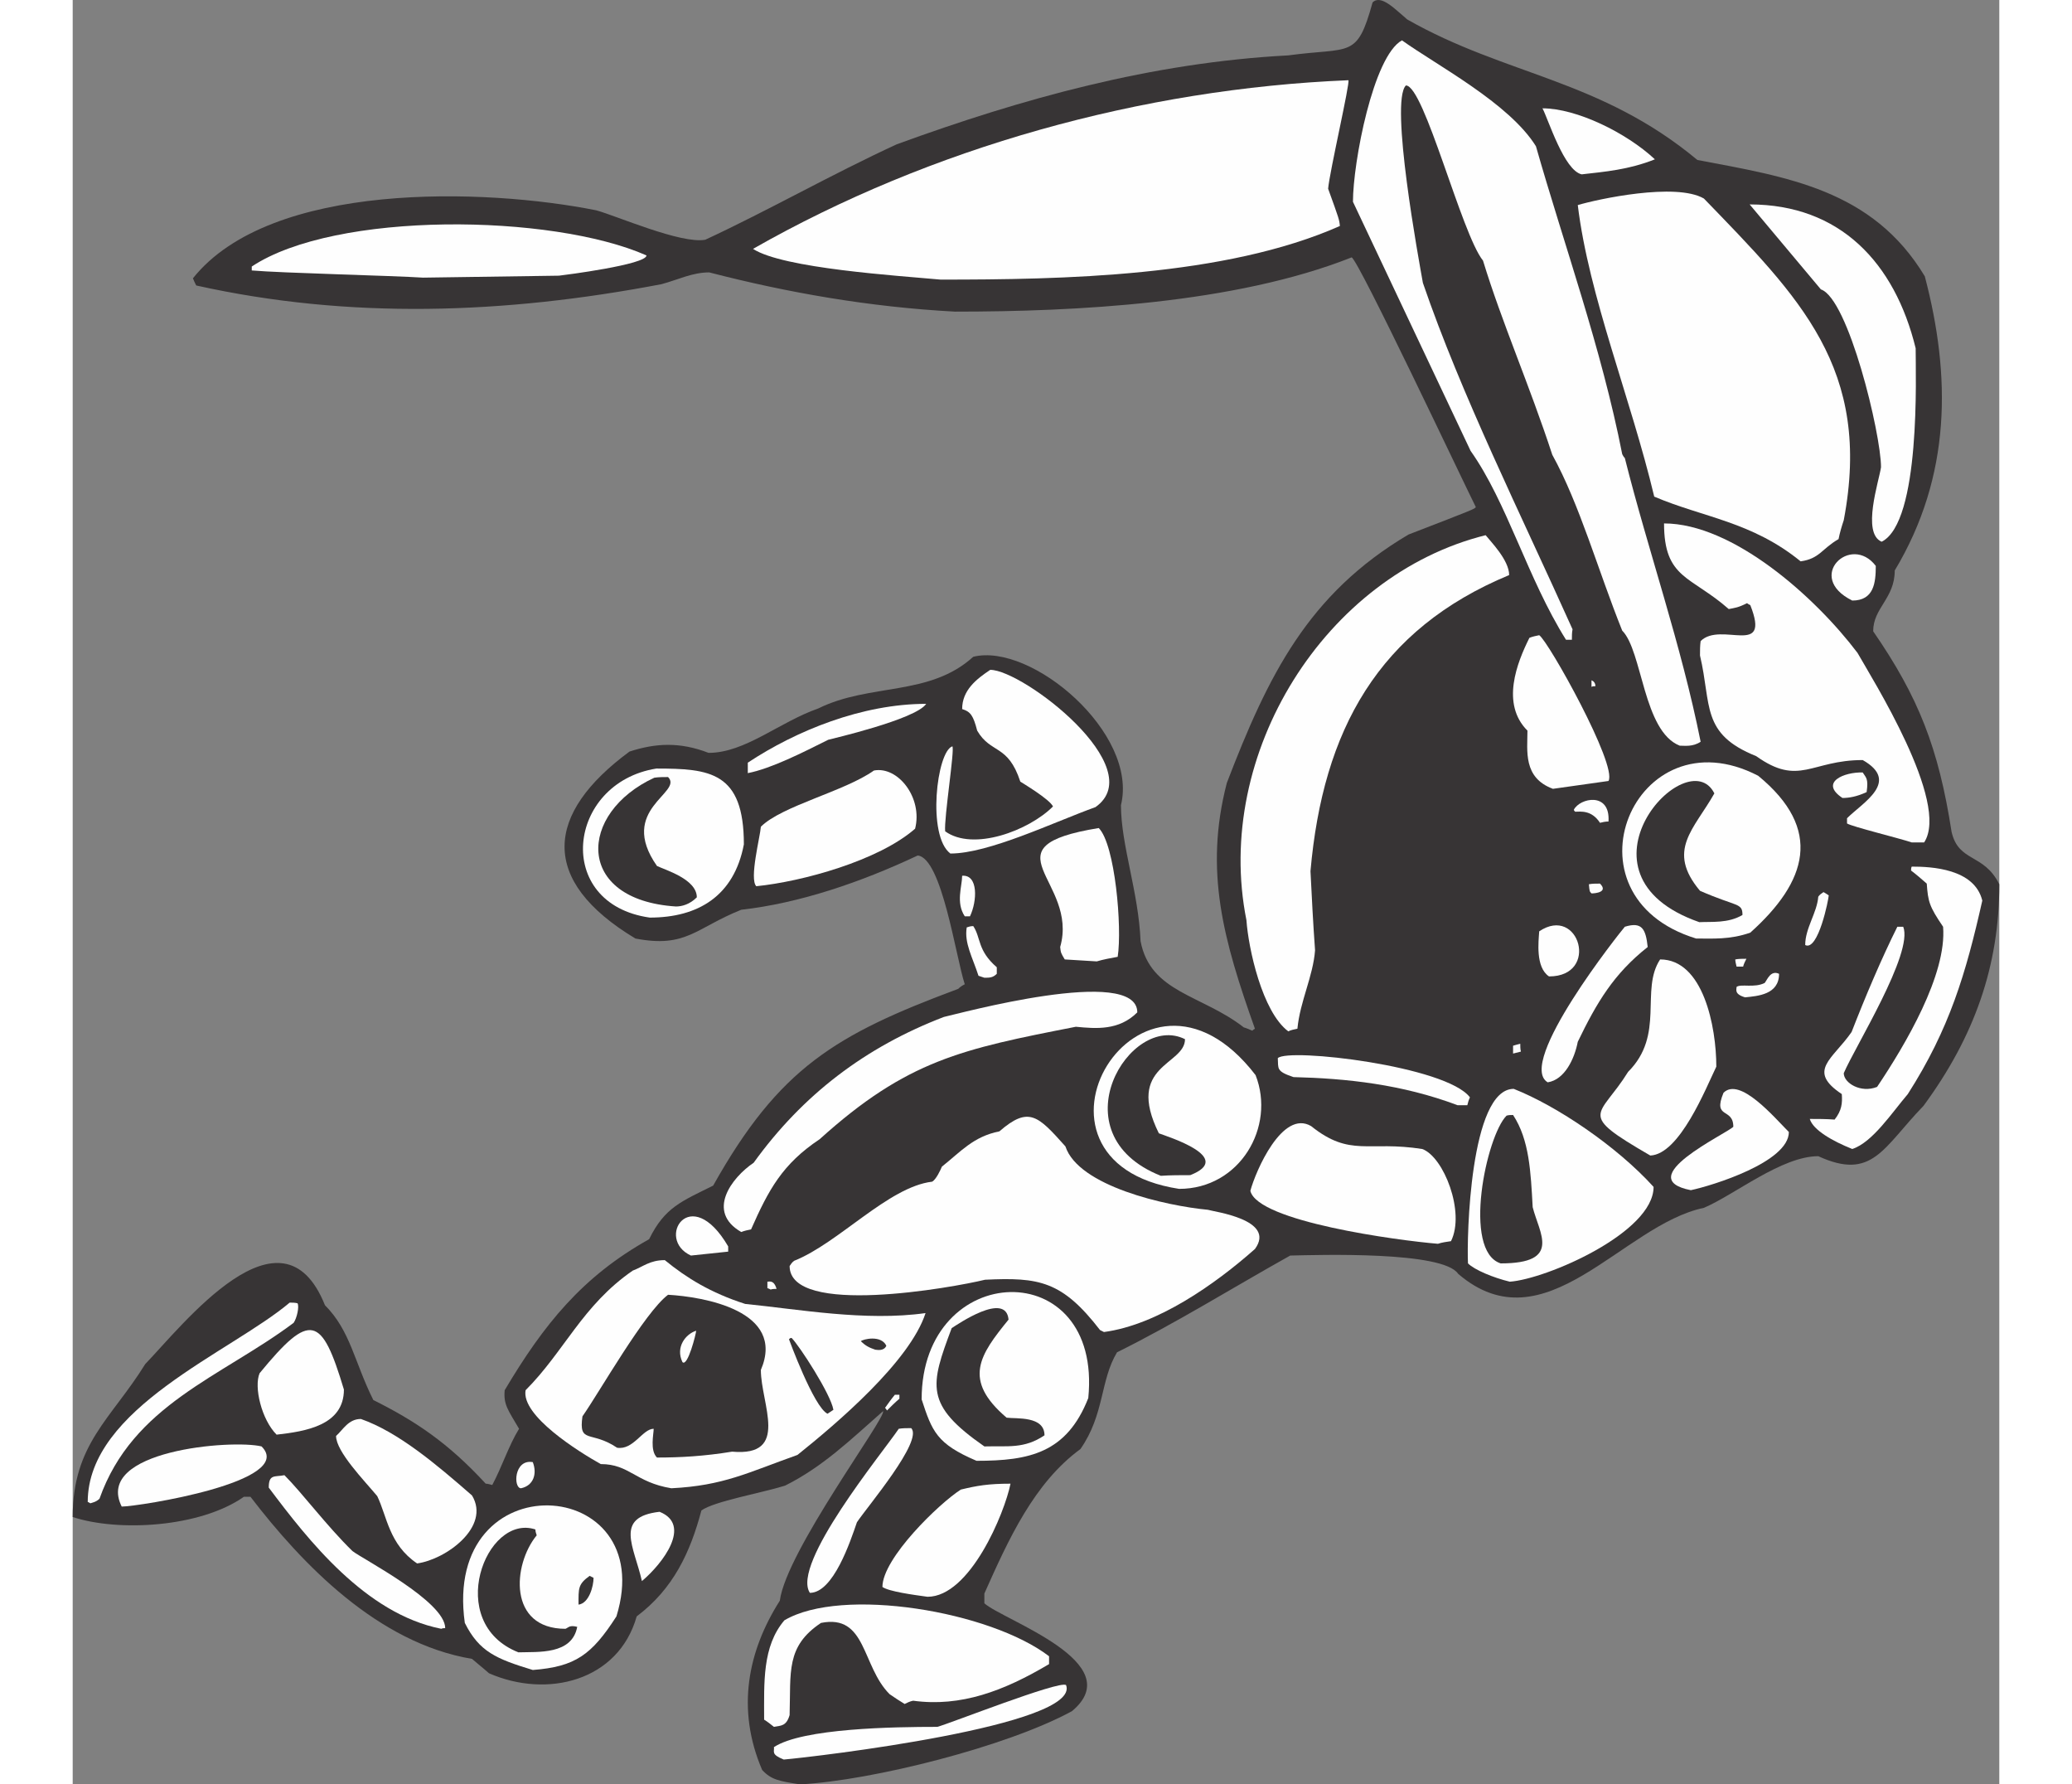 <?xml version="1.0" encoding="UTF-8"?>
<!DOCTYPE svg PUBLIC "-//W3C//DTD SVG 1.1//EN" "http://www.w3.org/Graphics/SVG/1.1/DTD/svg11.dtd">
<!-- Creator: CorelDRAW -->
<svg xmlns="http://www.w3.org/2000/svg" xml:space="preserve" width="7.848in" height="6.757in" version="1.1" style="shape-rendering:geometricPrecision; text-rendering:geometricPrecision; image-rendering:optimizeQuality; fill-rule:evenodd; clip-rule:evenodd"
viewBox="0 0 7847.73 7266.68"
 xmlns:xlink="http://www.w3.org/1999/xlink"
 xmlns:xodm="http://www.corel.com/coreldraw/odm/2003">
 <rect x="0" y="0" width="7847.73" height="7266.68" fill="#808080" stroke="none"/>
 <defs>
  <style type="text/css">
   <![CDATA[
    .fil1 {fill:#FEFEFE}
    .fil0 {fill:#373435}
   ]]>
  </style>
 </defs>
 <g id="Layer_x0020_1">
  <g id="_2008732139488">
   <path class="fil0" d="M2962.87 7266.68c-85.19,-13.31 -117.13,-18.64 -154.4,-58.57 -106.48,-247.57 -58.57,-484.49 71.88,-689.47 26.62,-202.32 433.91,-745.38 420.6,-772 -133.1,117.13 -244.91,226.28 -399.31,303.47 -93.17,29.28 -290.17,63.89 -340.75,101.16 -45.25,170.37 -114.47,319.44 -263.54,431.25 -74.54,263.55 -364.71,335.42 -601.63,231.6 -23.96,-21.3 -47.91,-39.93 -69.21,-58.57 -383.34,-63.89 -692.14,-386 -902.44,-660.19 -10.65,0 -18.64,0 -26.62,0 -178.36,125.11 -511.11,143.75 -697.46,82.52 0,-298.15 157.06,-399.31 295.49,-622.92 151.73,-157.06 556.37,-678.82 732.06,-239.58 103.82,103.82 119.79,231.6 196.99,386 170.37,85.19 303.47,173.04 457.87,340.74 7.99,0 15.97,2.67 26.62,5.33 39.93,-74.54 66.55,-159.73 109.15,-228.94 -45.25,-77.2 -63.89,-98.49 -58.57,-157.06 159.73,-268.87 316.79,-463.2 588.32,-614.93 63.89,-130.44 133.1,-154.4 260.88,-218.29 268.86,-479.17 497.8,-614.93 998.27,-801.28 7.99,-7.99 15.97,-13.31 26.62,-18.64 -37.27,-114.47 -93.17,-513.77 -191.67,-524.42 -231.6,109.15 -481.84,194.33 -718.76,220.95 -186.34,74.54 -223.61,157.06 -431.25,117.13 -393.98,-236.92 -367.37,-508.45 -23.96,-761.35 106.48,-34.61 204.98,-39.93 322.1,5.33 149.08,0 287.5,-125.12 447.23,-181.02 210.3,-103.82 452.55,-47.91 630.9,-210.3 236.92,-58.57 673.5,311.46 601.63,604.29 0,162.39 71.87,354.05 79.86,553.7 39.93,210.31 250.23,218.29 420.6,351.39 10.65,2.66 21.3,7.99 34.61,13.31 2.66,-2.67 5.33,-5.33 10.65,-7.99 -127.78,-359.38 -207.64,-641.56 -114.47,-1000.94 167.71,-436.58 330.1,-769.33 740.05,-1011.58 268.86,-103.82 268.86,-103.82 274.19,-111.81 -55.9,-111.81 -476.5,-1003.59 -505.79,-1016.9 -476.51,189 -1126.05,220.95 -1615.87,220.95 -348.73,-18.64 -681.48,-77.2 -1000.93,-159.73 -69.22,0 -125.12,29.28 -194.33,47.92 -641.55,122.45 -1272.46,143.75 -1895.38,5.32 -5.33,-10.65 -10.65,-21.3 -13.31,-29.28 316.79,-396.64 1189.94,-367.36 1642.48,-276.85 79.86,21.3 346.07,138.43 444.57,119.79 258.22,-119.79 513.77,-266.21 779.98,-388.66 511.11,-186.34 1038.2,-332.76 1594.57,-362.04 255.55,-34.6 279.52,15.98 343.4,-215.63 34.61,-34.6 93.17,29.28 141.09,69.22 401.97,228.94 785.31,242.24 1181.95,572.34 364.71,69.21 713.43,119.79 926.4,473.84 106.48,404.63 109.14,811.93 -122.46,1197.92 0,114.47 -87.85,151.74 -87.85,247.57 183.68,266.21 266.21,473.84 319.44,817.25 29.28,125.12 130.44,85.19 194.33,212.97 0,332.76 -101.16,620.26 -308.8,902.44 -165.05,170.37 -207.64,306.14 -428.59,204.98 -149.07,0 -340.74,157.06 -465.86,210.3 -332.76,69.22 -646.88,572.34 -1000.94,268.87 -61.23,-93.17 -567.01,-77.2 -684.14,-74.54 -228.94,127.78 -468.52,276.85 -705.45,393.98 -69.21,114.47 -50.57,252.89 -149.07,393.98 -189,138.43 -292.82,367.37 -391.32,588.32 0,13.31 0,26.62 0,39.93 77.2,69.22 593.64,242.25 356.72,439.24 -263.55,143.75 -811.93,282.18 -1107.41,298.15z"/>
   <path class="fil1" d="M2896.31 7165.52c-53.24,-21.3 -37.27,-31.94 -39.93,-50.58 117.13,-77.2 489.82,-82.52 665.51,-82.52 50.58,-13.31 495.14,-189 524.42,-170.37 63.89,165.05 -1024.89,292.83 -1150,303.47z"/>
   <path class="fil1" d="M2856.38 7032.42c-13.31,-10.65 -26.62,-21.3 -39.93,-29.28 0,-151.73 -7.99,-298.15 82.52,-404.63 234.26,-138.43 838.55,-37.27 1078.13,146.41 0,10.65 0,21.3 0,31.95 -183.68,109.15 -359.38,175.7 -553.71,149.07 -13.31,2.66 -23.96,7.99 -34.61,13.31 -21.29,-13.31 -42.59,-26.62 -61.23,-39.93 -114.47,-114.47 -93.17,-327.43 -279.52,-290.16 -143.75,95.83 -122.45,199.65 -127.78,375.35 -13.31,45.25 -34.61,42.59 -63.89,47.91z"/>
   <path class="fil1" d="M1874.09 6800.82c-149.08,-45.25 -218.29,-74.54 -276.86,-191.67 -93.17,-662.85 795.96,-604.29 617.6,-26.62 -101.16,157.07 -167.71,204.98 -340.74,218.29z"/>
   <path class="fil0" d="M1815.52 6728.94c-303.47,-119.79 -133.1,-567.01 69.21,-500.46 0,7.99 2.66,15.97 5.33,23.96 -98.5,119.79 -117.13,380.67 117.13,380.67 13.31,-5.32 15.97,-15.97 47.91,-7.99 -21.3,114.47 -159.73,101.16 -239.58,103.82z"/>
   <path class="fil1" d="M1501.4 6633.11c-308.8,-61.23 -543.06,-362.04 -702.78,-575 0,-55.91 23.96,-42.59 63.89,-50.58 71.87,71.87 173.03,207.64 276.85,308.79 39.93,31.95 378.01,204.98 378.01,314.13 -5.32,0 -10.65,0 -15.97,2.66z"/>
   <path class="fil0" d="M2060.43 6534.62c0,-66.55 -2.67,-82.52 45.25,-117.13 5.33,2.66 10.65,5.33 15.97,7.99 0,34.61 -18.64,103.82 -61.23,109.15z"/>
   <path class="fil1" d="M3481.96 6502.67c-58.57,-7.99 -157.06,-21.3 -183.68,-39.93 0,-117.13 231.6,-340.74 319.44,-396.64 66.55,-15.98 111.81,-23.96 202.32,-23.96 -23.96,119.8 -165.05,460.54 -338.08,460.54z"/>
   <path class="fil1" d="M3002.79 6486.7c-77.2,-117.13 295.49,-569.68 362.04,-668.17 15.97,-2.66 31.95,-2.66 50.58,-2.66 50.58,50.58 -178.36,319.44 -220.95,383.34 -26.62,77.2 -95.83,287.5 -191.67,287.5z"/>
   <path class="fil1" d="M2318.65 6438.78c-31.95,-141.09 -114.47,-260.88 71.87,-282.18 133.1,53.24 13.31,210.3 -71.87,282.18z"/>
   <path class="fil1" d="M1402.9 6366.9c-114.47,-77.2 -122.46,-191.67 -162.39,-274.19 -53.24,-63.89 -167.71,-181.02 -167.71,-244.91 29.28,-26.62 50.58,-69.21 101.16,-69.21 151.73,53.24 306.13,183.68 452.55,311.46 77.2,127.78 -106.48,260.88 -223.61,276.85z"/>
   <path class="fil1" d="M199.65 6135.31c-114.47,-228.94 449.89,-274.19 569.68,-244.91 143.75,143.75 -503.13,244.91 -569.68,244.91z"/>
   <path class="fil1" d="M71.88 6122c-5.33,-2.66 -7.99,-5.33 -10.65,-5.33 0,-383.33 582.99,-609.61 822.58,-811.92 10.65,0 21.29,0 31.94,2.66 7.99,13.31 -2.66,61.23 -15.97,79.86 -295.49,220.95 -654.87,332.76 -790.63,716.09 -13.31,13.31 -29.28,15.97 -37.27,18.63z"/>
   <path class="fil1" d="M1826.17 6060.77c-31.94,0 -29.28,-119.79 47.92,-106.49 18.63,47.92 2.66,95.83 -47.92,106.49z"/>
   <path class="fil1" d="M2438.44 6060.77c-146.41,-23.96 -170.37,-98.49 -287.5,-98.49 -90.51,-50.58 -324.77,-196.99 -306.13,-300.81 157.06,-157.06 231.6,-346.07 436.58,-487.16 42.59,-15.97 69.21,-42.59 130.44,-42.59 87.85,71.88 186.34,133.1 327.44,178.36 215.63,21.3 489.82,71.88 734.72,37.27 -63.89,196.99 -362.04,449.89 -521.76,577.67 -202.31,71.87 -300.81,125.11 -513.77,135.76z"/>
   <path class="fil1" d="M3681.62 5948.97c-162.39,-69.22 -181.02,-119.79 -223.61,-250.23 0,-569.68 737.39,-593.64 678.82,-5.33 -87.85,223.61 -239.59,255.56 -455.21,255.56z"/>
   <path class="fil0" d="M2379.87 5935.65c-29.28,-29.28 -13.31,-95.83 -13.31,-117.13 -45.25,0 -82.52,87.85 -149.07,77.2 -106.48,-71.88 -157.06,-13.31 -141.09,-127.78 69.21,-98.49 252.89,-423.26 348.73,-495.14 141.09,7.99 481.83,63.89 378.01,306.14 0,138.42 119.79,354.05 -117.13,332.76 -114.47,18.63 -210.3,23.96 -306.13,23.96z"/>
   <path class="fil0" d="M3713.56 5890.4c-244.91,-170.37 -220.95,-247.57 -133.1,-481.83 21.3,-13.31 220.95,-151.74 231.6,-34.61 -117.13,143.75 -189.01,244.91 -7.99,399.31 39.93,5.33 154.39,-7.99 154.39,71.88 -82.52,55.9 -149.07,42.59 -244.91,45.25z"/>
   <path class="fil1" d="M830.56 5842.48c-61.23,-61.23 -93.17,-194.33 -69.21,-250.23 207.64,-252.89 252.89,-234.26 343.4,66.55 0,146.41 -157.06,170.38 -274.19,183.68z"/>
   <path class="fil0" d="M3074.67 5757.3c-55.91,-26.62 -157.06,-303.47 -157.06,-303.47 2.66,-2.67 5.32,-5.33 10.65,-5.33 31.94,31.94 159.73,228.94 170.37,292.83 -7.99,5.32 -15.97,10.65 -23.96,15.97z"/>
   <path class="fil1" d="M3316.92 5743.99c-2.67,-5.33 -5.33,-7.99 -7.99,-10.65 13.31,-18.64 26.62,-37.27 39.93,-53.25 5.33,0 10.65,0 18.64,0 0,5.33 0,10.65 0,15.98 -18.64,15.97 -34.61,31.94 -50.58,47.91z"/>
   <path class="fil1" d="M2483.69 5546.99c-29.28,-61.23 13.31,-114.47 55.91,-127.78 0,10.65 -34.61,149.07 -55.91,127.78z"/>
   <path class="fil0" d="M3269 5496.42c-23.96,-7.99 -39.93,-15.98 -58.57,-34.61 7.99,-7.99 82.52,-26.62 103.82,18.63 -10.65,23.96 -39.93,15.98 -45.25,15.98z"/>
   <path class="fil1" d="M4200.72 5424.54c-5.32,-2.67 -10.65,-5.33 -15.97,-7.99 -154.4,-199.65 -247.57,-215.63 -468.52,-204.98 -130.44,31.94 -795.96,151.74 -795.96,-55.91 5.33,-7.99 10.65,-15.97 18.64,-21.29 181.02,-71.88 383.33,-300.81 561.69,-322.11 15.97,-7.99 34.6,-47.92 39.93,-61.23 77.2,-61.23 127.78,-122.46 234.26,-143.75 119.79,-103.82 157.06,-63.89 268.86,61.23 53.24,162.38 409.95,242.24 580.33,258.21 23.96,7.99 279.51,39.93 191.66,159.73 -162.39,143.75 -396.64,308.8 -614.93,338.08z"/>
   <path class="fil1" d="M2843.07 5251.5c-5.33,-2.66 -10.65,-5.32 -13.31,-5.32 0,-10.65 0,-18.64 0,-26.62 7.99,0 26.62,-7.99 37.27,29.28 -7.99,0 -15.97,0 -23.96,2.66z"/>
   <path class="fil1" d="M5853.85 5219.56c-66.55,-15.97 -143.75,-47.91 -170.37,-74.54 -5.33,-103.82 7.99,-710.77 186.34,-710.77 175.7,69.21 420.6,234.26 569.68,399.31 0,186.34 -436.58,375.35 -585.65,386z"/>
   <path class="fil0" d="M5816.58 5145.02c-157.06,-50.58 -58.57,-519.1 23.96,-601.62 7.99,-2.67 15.97,-2.67 26.62,-2.67 66.55,101.16 71.87,231.6 79.86,375.35 26.62,106.48 119.79,228.94 -130.44,228.94z"/>
   <path class="fil1" d="M2518.3 5113.08c-146.41,-66.55 -2.67,-300.81 151.73,-37.27 0,5.32 0,13.31 0,21.3 -50.58,5.32 -101.15,10.65 -151.73,15.97z"/>
   <path class="fil1" d="M5561.03 5065.16c-162.39,-13.31 -734.72,-90.51 -764.01,-215.63 21.3,-79.86 130.44,-332.76 247.57,-263.55 159.73,127.78 231.6,58.57 452.55,93.17 87.85,31.94 175.69,258.22 117.13,375.35 -18.63,2.66 -37.27,5.32 -53.24,10.65z"/>
   <path class="fil1" d="M2723.28 5017.25c-143.75,-82.52 -39.93,-220.95 50.58,-282.18 199.65,-276.86 455.21,-471.18 774.66,-593.64 50.58,-10.65 787.97,-212.97 787.97,-18.63 -74.54,74.54 -167.71,66.55 -250.23,58.57 -463.2,90.51 -686.81,135.76 -1043.52,457.87 -151.74,101.15 -207.64,204.97 -279.52,367.36 -13.31,2.67 -26.62,5.33 -39.93,10.65z"/>
   <path class="fil1" d="M6591.24 4846.88c-244.91,-47.92 143.75,-228.94 173.03,-258.22 0,-79.86 -85.18,-29.28 -39.93,-138.43 66.55,-66.55 207.64,101.16 266.21,159.73 0,122.45 -311.46,218.29 -399.31,236.92z"/>
   <path class="fil1" d="M4506.86 4841.55c-729.4,-111.81 -157.07,-1072.81 311.46,-463.2 82.52,210.31 -63.89,463.2 -311.46,463.2z"/>
   <path class="fil0" d="M4432.32 4788.31c-428.59,-170.37 -125.12,-668.18 98.49,-556.37 0,106.49 -244.91,103.83 -106.48,383.34 34.6,13.31 311.46,98.5 127.78,170.37 -39.93,0 -79.86,0 -119.79,2.67z"/>
   <path class="fil1" d="M6426.19 4705.79c-303.47,-175.7 -207.64,-151.74 -90.51,-340.75 151.74,-151.73 47.92,-332.76 130.44,-457.87 175.69,0 228.94,274.19 228.94,436.58 -42.59,87.84 -149.07,356.71 -268.87,362.04z"/>
   <path class="fil1" d="M7248.77 4679.17c-79.86,-31.94 -159.73,-77.2 -173.04,-122.46 31.95,0 66.55,0 101.16,2.67 29.28,-37.27 31.94,-66.55 29.28,-103.82 -143.75,-95.83 -37.27,-141.09 39.93,-252.89 55.91,-143.75 122.46,-300.81 186.34,-428.59 7.99,0 15.98,0 23.96,0 42.59,106.48 -196.99,489.82 -242.25,596.3 0,39.93 69.21,82.52 135.76,55.91 114.47,-170.37 284.84,-457.87 268.87,-652.2 -55.91,-82.53 -61.23,-101.16 -66.55,-175.7 -21.3,-18.64 -42.59,-37.27 -63.89,-53.24 0,-5.33 0,-10.65 2.66,-15.98 79.86,0 255.56,7.99 287.5,138.43 -66.55,295.49 -133.1,521.76 -303.47,787.97 -63.89,74.54 -143.75,196.99 -226.27,223.61z"/>
   <path class="fil1" d="M5640.89 4500.81c-226.28,-85.19 -452.55,-109.15 -668.17,-114.47 -71.88,-23.96 -61.23,-34.6 -63.89,-77.2 42.59,-42.59 686.81,31.94 782.64,159.73 -5.33,10.65 -7.99,21.29 -10.65,31.94 -13.31,0 -26.62,0 -39.93,0z"/>
   <path class="fil1" d="M6008.25 4407.63c-130.44,-77.2 295.49,-612.27 314.12,-633.56 69.22,-21.3 85.19,7.99 93.17,82.52 -138.43,109.14 -207.64,226.27 -284.84,386 -13.31,69.21 -53.24,154.4 -122.45,165.05z"/>
   <path class="fil1" d="M5867.16 4290.5c0,-10.65 0,-21.29 0,-31.94 7.99,-2.66 18.63,-5.33 29.28,-7.99 0,10.65 0,21.3 2.66,31.94 -10.65,2.67 -21.3,5.33 -31.94,7.99z"/>
   <path class="fil1" d="M4951.42 4199.99c-106.49,-79.86 -162.39,-338.08 -170.37,-452.55 -135.77,-678.82 322.1,-1405.56 974.31,-1567.95 18.63,23.96 95.83,101.16 95.83,162.39 -532.41,220.95 -758.69,630.9 -809.27,1205.91 5.33,106.48 10.65,212.97 18.64,322.1 -7.99,106.49 -61.23,207.65 -71.88,319.45 -13.31,2.66 -26.62,5.32 -37.27,10.65z"/>
   <path class="fil1" d="M6812.19 4061.57c-45.26,-13.31 -34.61,-31.94 -34.61,-42.59 18.63,-13.31 71.88,5.32 114.47,-15.98 10.65,-13.31 23.96,-53.24 58.57,-37.27 0,85.19 -87.85,90.51 -138.42,95.83z"/>
   <path class="fil1" d="M3713.56 3981.71c-7.99,-2.67 -15.97,-5.33 -23.96,-7.99 -23.96,-74.54 -58.57,-133.1 -47.91,-196.99 7.99,-2.66 15.97,-5.33 26.62,-5.33 31.95,47.92 15.97,98.49 95.83,167.71 0,7.99 0,15.97 0,26.62 -15.97,15.98 -29.28,15.98 -50.58,15.98z"/>
   <path class="fil1" d="M6013.58 3976.38c-55.91,-37.27 -42.59,-143.75 -39.93,-183.68 162.39,-109.15 247.57,183.68 39.93,183.68z"/>
   <path class="fil1" d="M6777.59 3936.45c-2.67,-10.65 -5.33,-21.29 -5.33,-29.28 13.31,-2.67 29.28,-2.67 45.25,-2.67 -5.32,10.65 -10.65,21.3 -13.31,31.94 -10.65,0 -18.63,0 -26.62,0z"/>
   <path class="fil1" d="M4171.43 3915.16c-45.25,-2.67 -87.85,-5.33 -130.44,-7.99 -15.98,-26.62 -15.98,-26.62 -18.64,-50.58 77.2,-271.53 -316.79,-407.29 157.06,-484.5 66.55,66.55 95.83,404.63 77.2,524.42 -29.28,5.33 -58.57,10.65 -85.19,18.64z"/>
   <path class="fil1" d="M7057.1 3848.61c0,-69.22 47.91,-130.44 53.24,-196.99 5.33,-7.99 13.31,-13.31 21.3,-18.64 5.32,2.67 13.31,7.99 21.3,13.31 0,13.31 -42.59,228.94 -95.83,202.32z"/>
   <path class="fil1" d="M6612.54 3821.98c-564.36,-173.03 -250.23,-923.73 252.89,-662.85 266.21,218.29 199.65,431.26 -31.95,638.9 -82.52,29.28 -154.39,23.96 -220.94,23.96z"/>
   <path class="fil0" d="M6625.85 3755.43c-556.37,-194.33 -47.91,-742.71 61.23,-524.42 -82.53,146.41 -196.99,231.6 -58.57,396.65 151.73,66.55 173.03,47.91 173.03,98.49 -58.57,34.61 -125.12,26.62 -175.7,29.28z"/>
   <path class="fil1" d="M2350.59 3736.8c-393.98,-55.9 -338.08,-548.38 26.62,-606.95 218.29,0 356.71,13.31 356.71,308.8 -39.93,210.31 -186.34,298.15 -383.34,298.15z"/>
   <path class="fil1" d="M3633.7 3731.48c-37.27,-55.91 -10.65,-122.46 -10.65,-165.05 66.55,-5.32 61.23,103.82 31.94,165.05 -7.99,0 -15.97,0 -21.29,0z"/>
   <path class="fil0" d="M2457.07 3691.54c-412.61,-26.62 -399.31,-380.67 -87.84,-524.42 18.63,-2.66 37.27,-2.66 55.9,-2.66 63.89,63.89 -207.64,130.44 -45.25,362.04 31.94,15.97 162.39,53.24 162.39,127.78 -29.28,29.28 -61.23,37.27 -85.19,37.27z"/>
   <path class="fil1" d="M6186.61 3638.3c-7.99,-7.99 -7.99,-7.99 -10.65,-37.27 13.31,-2.66 29.28,-2.66 45.26,-2.66 34.6,34.6 -18.64,39.93 -34.61,39.93z"/>
   <path class="fil1" d="M2784.51 3609.02c-29.28,-29.28 15.97,-202.31 18.63,-242.25 85.19,-85.18 340.74,-143.75 460.54,-228.94 98.49,-18.63 199.65,111.81 167.71,236.93 -149.07,130.44 -460.53,215.63 -646.88,234.26z"/>
   <path class="fil1" d="M3575.14 3475.92c-95.83,-71.88 -55.91,-415.28 7.99,-436.58 10.65,10.65 -34.61,292.83 -29.28,346.07 114.47,82.52 340.74,-2.66 439.24,-101.16 -13.31,-29.28 -125.12,-95.83 -133.1,-101.15 -50.58,-154.4 -119.79,-111.81 -175.7,-207.65 -15.97,-61.23 -26.62,-77.2 -61.23,-87.84 0,-77.2 58.57,-122.46 114.47,-159.73 133.1,0 654.86,399.31 428.59,559.03 -170.37,61.23 -433.92,189 -590.98,189z"/>
   <path class="fil1" d="M7491.01 3430.66c-55.9,-18.63 -242.24,-63.89 -263.54,-77.2 0,-7.99 0,-15.98 0,-21.3 63.89,-63.89 218.29,-149.07 63.89,-236.92 -210.3,0 -258.22,109.14 -433.91,-15.97 -226.28,-90.51 -181.02,-207.65 -228.94,-409.96 0,-21.3 0,-39.93 2.66,-58.57 82.52,-82.52 287.5,69.22 202.31,-146.41 -5.32,-2.66 -10.65,-5.32 -13.31,-7.99 -37.27,18.64 -47.92,18.64 -74.54,23.96 -154.4,-135.77 -263.55,-122.46 -263.55,-348.73 279.52,0 614.93,298.15 787.96,527.09 58.57,103.82 378.02,609.61 271.53,771.99 -18.63,0 -34.6,0 -50.58,0z"/>
   <path class="fil1" d="M6221.22 3350.8c-34.61,-53.24 -79.86,-45.25 -101.16,-45.25 -2.66,-2.66 -5.33,-5.33 -5.33,-7.99 23.96,-47.91 149.07,-74.54 141.09,47.92 -13.31,0 -23.96,2.66 -34.6,5.32z"/>
   <path class="fil1" d="M7208.84 3249.65c-95.83,-63.89 7.99,-106.49 82.52,-103.82 13.31,21.29 23.96,23.96 15.98,79.86 -39.93,18.64 -71.88,23.96 -98.5,23.96z"/>
   <path class="fil1" d="M6029.55 3212.38c-122.46,-45.26 -103.82,-154.4 -103.82,-236.93 -109.15,-109.14 -42.59,-276.85 7.99,-378.01 13.31,-5.32 26.62,-7.99 39.93,-10.65 37.27,23.96 319.44,529.75 282.18,593.64 -77.2,10.65 -151.73,21.3 -226.27,31.95z"/>
   <path class="fil1" d="M2749.9 3148.49c0,-15.97 0,-29.28 0,-42.59 196.99,-130.44 465.86,-239.58 726.74,-239.58 -42.59,63.89 -391.32,143.75 -399.31,146.41 -101.15,50.57 -231.6,117.13 -327.43,135.76z"/>
   <path class="fil1" d="M6545.99 3036.68c-149.08,-58.57 -151.74,-386 -234.26,-468.52 -98.49,-244.91 -173.04,-513.77 -284.84,-716.09 -93.17,-284.84 -204.97,-537.74 -282.18,-790.63 -87.85,-109.15 -239.58,-713.43 -314.12,-713.43 -66.55,66.55 53.24,713.43 69.21,803.94 157.06,457.87 399.31,942.36 609.61,1410.89 -2.66,13.31 -2.66,26.62 -2.66,42.59 -7.99,0 -15.97,0 -23.96,0 -157.06,-250.23 -239.59,-559.03 -388.66,-769.33 -159.72,-338.08 -319.44,-676.16 -479.17,-1014.24 0,-159.72 82.53,-593.64 199.65,-657.53 141.09,101.16 436.58,255.56 545.72,431.26 114.47,401.97 266.21,819.91 351.39,1253.82 2.66,5.33 5.33,10.65 10.65,15.97 95.83,380.68 228.94,756.03 308.8,1155.34 -31.94,21.29 -63.89,15.97 -85.18,15.97z"/>
   <path class="fil1" d="M6186.61 2797.09c0,-10.65 0,-18.63 0,-26.62 7.99,2.66 15.97,10.65 15.97,23.96 -5.33,0 -10.65,0 -15.97,2.66z"/>
   <path class="fil1" d="M7248.77 2445.7c-194.33,-95.83 -5.33,-274.19 95.83,-141.09 0,69.21 -7.99,141.09 -95.83,141.09z"/>
   <path class="fil1" d="M7038.46 2285.98c-199.65,-162.39 -396.65,-178.36 -596.3,-263.54 -95.83,-401.97 -266.21,-814.59 -311.46,-1187.28 79.86,-23.96 399.31,-93.17 513.78,-26.62 388.66,401.97 686.81,692.14 569.68,1309.73 -7.99,23.96 -15.97,50.57 -21.3,77.2 -69.21,39.93 -77.2,79.86 -154.4,90.51z"/>
   <path class="fil1" d="M7368.56 2206.12c-82.52,-34.6 -10.65,-247.57 -2.67,-303.47 0,-135.76 -133.1,-686.81 -244.91,-724.08 -98.49,-117.13 -194.33,-231.6 -290.16,-346.06 367.37,0 590.98,236.92 676.16,585.65 0,106.48 21.29,708.11 -138.43,787.96z"/>
   <path class="fil1" d="M3535.2 1138.64c-173.03,-15.97 -641.56,-45.25 -764.01,-125.12 724.08,-412.62 1583.92,-652.2 2425.13,-686.81 7.99,7.99 -77.2,375.35 -82.52,441.9 45.25,125.12 45.25,125.12 47.91,151.73 -468.52,207.65 -1134.03,218.29 -1626.51,218.29z"/>
   <path class="fil1" d="M1426.86 1130.65c-119.79,-7.99 -577.66,-18.64 -697.46,-29.28 0,-5.33 0,-10.65 0,-15.97 340.74,-226.28 1221.88,-215.63 1607.88,-45.25 0,37.27 -332.76,79.86 -356.71,82.52 -186.34,2.66 -370.02,5.33 -553.71,7.99z"/>
   <path class="fil1" d="M6146.68 710.04c-71.88,-15.97 -135.77,-223.61 -159.73,-268.86 138.43,0 340.74,98.49 457.87,207.64 -106.49,42.59 -204.98,50.58 -298.15,61.23z"/>
  </g>
 </g>
</svg>

